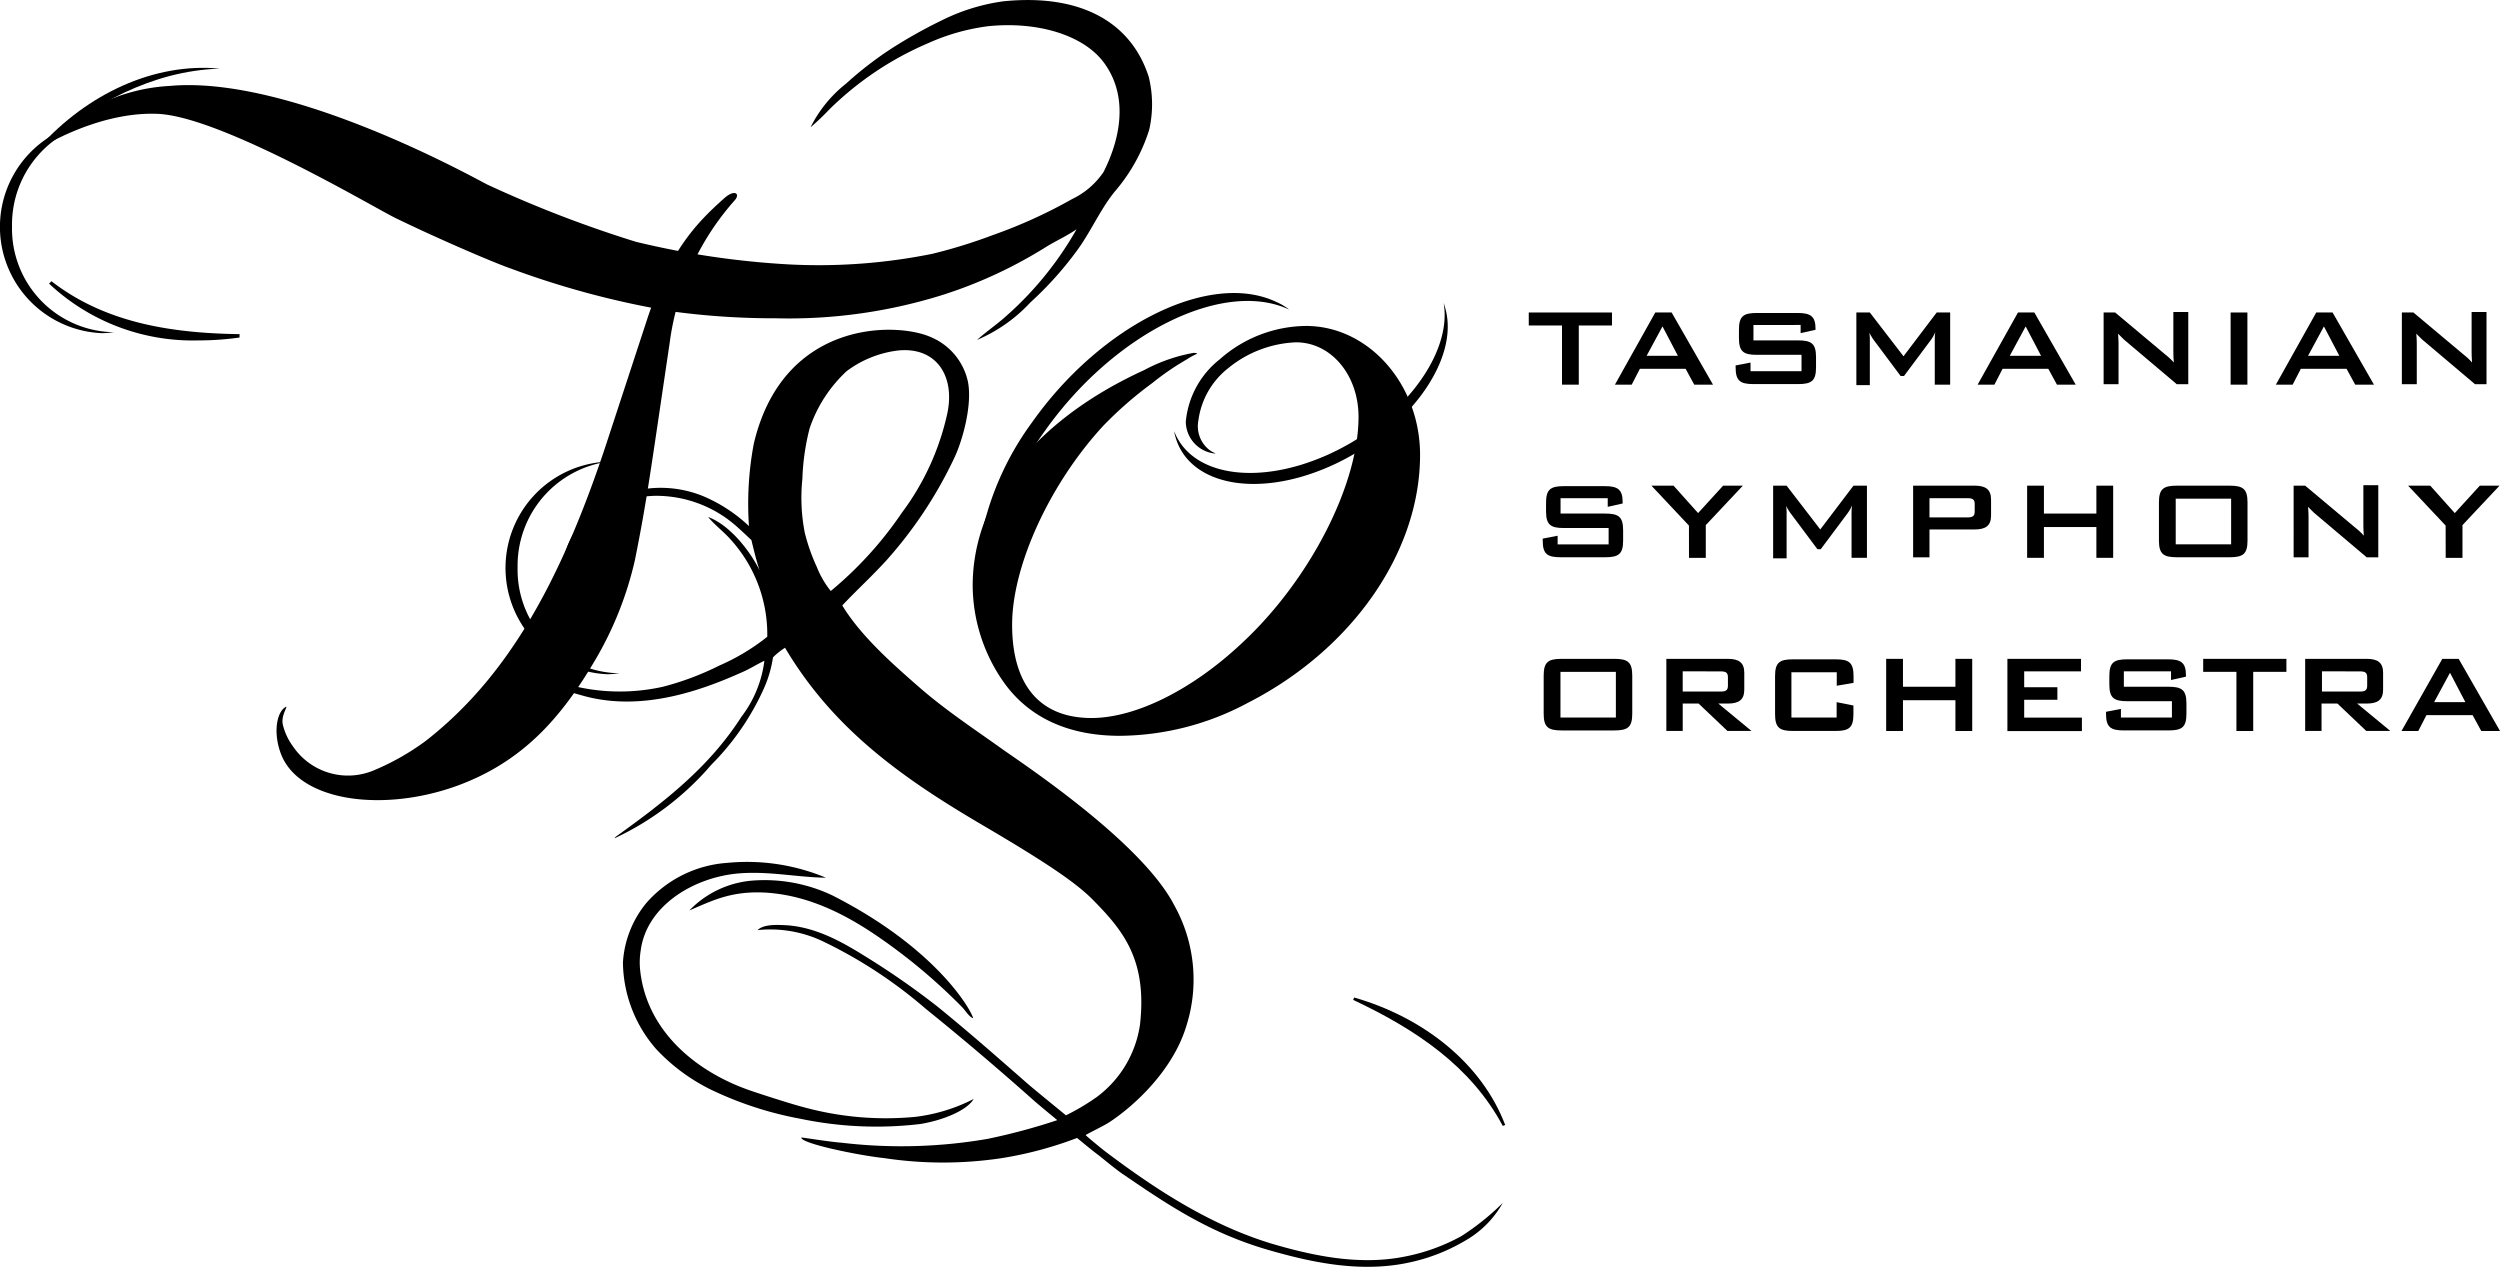 <svg height="120.739" viewBox="0 0 238.274 120.739" width="238.274" xmlns="http://www.w3.org/2000/svg"><path d="m334.168 85.277h-1.6v-5.639h-3.168v-1.238h7.932v1.238h-3.164z" transform="translate(-183.694 -48.616)"/><path d="m351.151 78.4h1.559l3.943 6.877h-1.788l-.825-1.513h-4.356l-.779 1.513h-1.6zm2.155 4.126-1.467-2.8-1.513 2.8z" transform="translate(-193.387 -48.616)"/><path d="m374.1 79.646v1.467h4.264c1.284 0 1.7.321 1.7 1.6v.963c0 1.284-.413 1.6-1.7 1.6h-4.264c-1.284 0-1.7-.321-1.7-1.6v-.176l1.421-.275v.825h4.86v-1.561h-4.264c-1.284 0-1.7-.321-1.7-1.6v-.789c0-1.284.413-1.6 1.7-1.6h3.9c1.238 0 1.7.321 1.7 1.513v.087l-1.421.321v-.779z" transform="translate(-206.979 -48.67)"/><path d="m397.5 78.4h1.284l3.209 4.172 3.163-4.172h1.284v6.877h-1.467v-4.264a5.412 5.412 0 0 1 .046-.734 3.473 3.473 0 0 1 -.413.734l-2.567 3.439h-.321l-2.568-3.439a5.463 5.463 0 0 1 -.413-.688 4.194 4.194 0 0 1 .046.734v4.264h-1.283z" transform="translate(-220.571 -48.616)"/><path d="m426.551 78.4h1.559l3.943 6.877h-1.788l-.825-1.513h-4.356l-.779 1.513h-1.6zm2.2 4.126-1.467-2.8-1.513 2.8z" transform="translate(-234.218 -48.616)"/><path d="m448.9 78.346h1.1l4.814 4.035a5.9 5.9 0 0 1 .779.734c-.046-.55-.046-.963-.046-1.192v-3.623h1.421v6.877h-1.1l-5.043-4.264-.55-.55c.046.55.046.871.046 1.1v3.714h-1.421z" transform="translate(-248.405 -48.562)"/><path d="m475.3 78.4h1.6v6.877h-1.6z" transform="translate(-262.701 -48.616)"/><path d="m488.551 78.4h1.559l3.943 6.877h-1.788l-.825-1.513h-4.356l-.779 1.513h-1.6zm2.2 4.126-1.467-2.8-1.513 2.8z" transform="translate(-267.792 -48.616)"/><path d="m510.9 78.346h1.1l4.814 4.035a5.9 5.9 0 0 1 .779.734c-.046-.55-.046-.963-.046-1.192v-3.623h1.421v6.877h-1.1l-5.043-4.264-.55-.55c.046.55.046.871.046 1.1v3.714h-1.421z" transform="translate(-281.979 -48.562)"/><path d="m334 115.646v1.467h4.264c1.284 0 1.7.321 1.7 1.6v.963c0 1.284-.413 1.6-1.7 1.6h-4.264c-1.284 0-1.7-.321-1.7-1.6v-.176l1.421-.275v.825h4.86v-1.559h-4.264c-1.284 0-1.7-.321-1.7-1.6v-.791c0-1.284.413-1.6 1.7-1.6h3.9c1.238 0 1.7.321 1.7 1.513v.138l-1.421.321v-.825z" transform="translate(-185.264 -68.165)"/><path d="m358.476 118.205-3.576-3.805h2.109l2.338 2.613 2.384-2.613h1.88l-3.53 3.76v3.118h-1.6z" transform="translate(-197.503 -68.111)"/><path d="m380.2 114.4h1.284l3.209 4.172 3.164-4.172h1.284v6.877h-1.467v-4.264a5.412 5.412 0 0 1 .046-.734 3.474 3.474 0 0 1 -.413.734l-2.567 3.439h-.321l-2.568-3.439a5.464 5.464 0 0 1 -.413-.688 4.194 4.194 0 0 1 .046.734v4.264h-1.284z" transform="translate(-211.203 -68.111)"/><path d="m409.3 114.4h5.869c1.054 0 1.559.367 1.559 1.33v1.513c0 .963-.5 1.33-1.559 1.33h-4.31v2.659h-1.559zm1.559 1.192v1.834h3.576c.5 0 .734-.092.734-.55v-.734c0-.458-.229-.55-.734-.55z" transform="translate(-226.961 -68.111)"/><path d="m433 114.4h1.6v2.659h5v-2.659h1.6v6.877h-1.6v-2.934h-5v2.934h-1.6z" transform="translate(-239.795 -68.111)"/><path d="m462.1 114.4h5.043c1.284 0 1.7.321 1.7 1.6v3.622c0 1.284-.413 1.6-1.7 1.6h-5.043c-1.284 0-1.7-.321-1.7-1.6v-3.622c0-1.279.413-1.6 1.7-1.6zm5.181 5.593v-4.356h-5.281v4.356z" transform="translate(-254.633 -68.111)"/><path d="m488.4 114.346h1.1l4.814 4.035a5.905 5.905 0 0 1 .779.734c-.046-.55-.046-.963-.046-1.192v-3.623h1.421v6.877h-1.1l-5.043-4.264-.55-.55c.046.55.046.871.046 1.1v3.714h-1.421z" transform="translate(-269.795 -68.057)"/><path d="m515.776 118.205-3.576-3.805h2.109l2.338 2.613 2.384-2.613h1.88l-3.53 3.76v3.118h-1.6z" transform="translate(-282.683 -68.111)"/><path d="m334.2 150.4h5.043c1.284 0 1.7.321 1.7 1.6v3.622c0 1.284-.413 1.6-1.7 1.6h-5.043c-1.284 0-1.7-.321-1.7-1.6v-3.622c0-1.279.413-1.6 1.7-1.6zm5.181 5.594v-4.356h-5.281v4.356z" transform="translate(-185.373 -87.605)"/><path d="m358 150.4h5.869c1.055 0 1.559.367 1.559 1.33v1.6c0 .963-.5 1.33-1.559 1.33h-.917l3.164 2.613h-2.292l-2.751-2.613h-1.513v2.613h-1.56zm1.559 1.192v1.926h3.576c.5 0 .734-.092.734-.55v-.825c0-.458-.229-.55-.734-.55z" transform="translate(-199.181 -87.605)"/><path d="m382.159 151.692v4.356h4.31v-1.467l1.6.321v.825c0 1.284-.413 1.6-1.7 1.6h-4.069c-1.284 0-1.7-.321-1.7-1.6v-3.627c0-1.284.413-1.6 1.7-1.6h4.08c1.284 0 1.7.321 1.7 1.6v.642l-1.6.275v-1.284h-4.31z" transform="translate(-211.42 -87.66)"/><path d="m403.7 150.4h1.6v2.659h5v-2.659h1.6v6.877h-1.6v-2.934h-5v2.934h-1.6z" transform="translate(-223.929 -87.605)"/><path d="m428.9 150.4h7.015v1.192h-5.415v1.513h3.164v1.195h-3.164v1.7h5.5v1.284h-7.1z" transform="translate(-237.575 -87.605)"/><path d="m451.1 151.646v1.467h4.264c1.284 0 1.7.321 1.7 1.6v.963c0 1.284-.413 1.6-1.7 1.6h-4.264c-1.284 0-1.7-.321-1.7-1.6v-.176l1.421-.275v.825h4.86v-1.559h-4.264c-1.284 0-1.7-.321-1.7-1.6v-.791c0-1.284.413-1.6 1.7-1.6h3.9c1.238 0 1.7.321 1.7 1.513v.138l-1.421.321v-.825z" transform="translate(-248.676 -87.66)"/><path d="m474.368 157.277h-1.6v-5.639h-3.168v-1.238h7.932v1.238h-3.164z" transform="translate(-259.615 -87.605)"/><path d="m490.8 150.4h5.869c1.055 0 1.559.367 1.559 1.33v1.6c0 .963-.5 1.33-1.559 1.33h-.917l3.164 2.613h-2.292l-2.751-2.613h-1.513v2.613h-1.56zm1.6 1.192v1.926h3.576c.5 0 .734-.092.734-.55v-.825c0-.458-.229-.55-.734-.55z" transform="translate(-271.095 -87.605)"/><path d="m514.7 150.4h1.559l3.943 6.877h-1.788l-.825-1.513h-4.4l-.779 1.513h-1.6zm2.2 4.126-1.467-2.8-1.513 2.8z" transform="translate(-281.925 -87.605)"/><path d="m109.686 45.836c.871-.779 1.88-1.467 2.751-2.247a32.239 32.239 0 0 0 6.74-8.3c-1.009.688-1.971 1.1-2.934 1.7a43.386 43.386 0 0 1 -9.628 4.493 48.989 48.989 0 0 1 -16.093 2.292 72.577 72.577 0 0 1 -9.812-.642 83.3 83.3 0 0 1 -15.41-4.082c-1.742-.6-7.244-2.98-11-4.814-1.926-.917-16.643-9.72-22.741-9.949-5.869-.229-11.416 3.484-10.729 2.98a17.408 17.408 0 0 1 11.921-5.639c11.645-1.055 29.48 9.032 30.26 9.4a113.367 113.367 0 0 0 14.167 5.456 80.7 80.7 0 0 0 14.58 2.155 54.623 54.623 0 0 0 13.663-1.009 49.577 49.577 0 0 0 5.777-1.788 47.114 47.114 0 0 0 7.565-3.439 7.516 7.516 0 0 0 2.98-2.568c1.513-2.98 2.43-6.969.183-10.224-1.926-2.843-6.51-4.172-11.233-3.668a20.1 20.1 0 0 0 -5.639 1.6 30.43 30.43 0 0 0 -9.445 6.327 22.45 22.45 0 0 1 -1.788 1.7 12.288 12.288 0 0 1 3.394-4.17 34.018 34.018 0 0 1 4.264-3.3 46.242 46.242 0 0 1 4.814-2.705 18.9 18.9 0 0 1 5.914-1.834c7.29-.734 12.15 1.926 13.846 7.2a10.949 10.949 0 0 1 .047 5.039 16.68 16.68 0 0 1 -3.3 5.914c-1.375 1.7-2.292 3.851-3.576 5.593a33.159 33.159 0 0 1 -4.447 4.952 14.835 14.835 0 0 1 -5.091 3.577z" fill-rule="evenodd" transform="translate(-16.568 -13.438)"/><path d="m111.731 54.086c1.009-.917 1.559-.458 1.055.138a25.444 25.444 0 0 0 -6.235 13.663c-1.88 12.654-2.155 14.9-3.3 20.632a33.278 33.278 0 0 1 -3.807 9.581c-3.209 5.456-6.877 9.674-13.158 11.966-7.106 2.568-14.947 1.467-16.735-2.934-.779-1.926-.5-3.9.275-4.493.6-.458-.367.6-.138 1.6a5.771 5.771 0 0 0 .963 2.063 6.332 6.332 0 0 0 7.7 2.292 23.577 23.577 0 0 0 5-2.843c7.474-5.862 12.749-14.619 17.423-29.061l3.668-11.19c2.158-6.508 4.722-9.121 7.289-11.414z" transform="translate(-42.73 -35.169)"/><g fill-rule="evenodd"><path d="m160.446 194.139c-2.8-.046-5.364-.642-8.3-.413-4.356.367-8.8 3.118-9.353 7.336a7.063 7.063 0 0 0 -.046 1.971c.642 5.685 5.227 9.491 10.178 11.279.871.321 4.447 1.467 5.41 1.7a29.6 29.6 0 0 0 10.637.917 16.473 16.473 0 0 0 5.548-1.7c-.6 1.055-2.843 2.017-5.089 2.384a35.429 35.429 0 0 1 -11.416-.5 33.74 33.74 0 0 1 -8.665-2.843 18.023 18.023 0 0 1 -5.089-3.805 12.746 12.746 0 0 1 -3.164-8.253 9.869 9.869 0 0 1 2.247-5.685 11.285 11.285 0 0 1 7.7-3.805 19.483 19.483 0 0 1 9.402 1.417z" transform="translate(-81.725 -110.483)"/><path d="m181.951 209.526c-.367-.092-.779-.779-1.055-1.055a54.022 54.022 0 0 0 -7.519-6.373c-3.118-2.2-6.831-4.264-11.187-4.539-3.255-.183-5.043.734-7.29 1.7a9.393 9.393 0 0 1 5.96-2.843 15.068 15.068 0 0 1 7.7 1.421c9.814 4.995 13.161 10.818 13.391 11.689z" transform="translate(-89.199 -112.483)"/><path d="m144.67 113.537c-.779.367-1.375.779-2.247 1.146-3.9 1.742-9.4 3.668-14.809 2.247-1.834-.5-3.805-1.055-4.814-2.292a18.817 18.817 0 0 0 12.2 1.375 26.92 26.92 0 0 0 5.36-2.013 20.263 20.263 0 0 0 4.585-2.751 13.457 13.457 0 0 0 -3.484-9.261c-.688-.779-1.467-1.33-2.155-2.155 2.109.779 4.035 3.3 4.906 5.089-.275-.825-.55-1.926-.779-2.888 0 0-.871-.825-1.284-1.192a11.565 11.565 0 0 0 -7.932-3.026c-4.952.138-7.427 3.484-8.8 7.244.138-5.869 7.106-9.72 13.342-7.244a14.634 14.634 0 0 1 4.441 2.884 31.006 31.006 0 0 1 .458-7.84c2.8-11.921 13.754-11.645 16.964-10.132a5.965 5.965 0 0 1 3.439 4.172c.458 2.2-.5 5.639-1.284 7.29a40.63 40.63 0 0 1 -6.465 9.766c-1.375 1.513-2.888 2.888-4.218 4.31 1.788 2.934 4.814 5.593 7.336 7.794s5.318 4.035 8.069 6.006c2.705 1.88 13.25 8.986 16.23 14.763a14.548 14.548 0 0 1 1.146 11.554c-1.33 4.356-5.181 7.748-7.382 9.17-.5.321-2.109 1.1-2.2 1.192-.046 0 1.6 1.375 2.109 1.742 4.585 3.439 9.995 7.015 16.139 8.757 3.851 1.1 8.115 1.926 12.287 1.055a18.444 18.444 0 0 0 5.273-1.926 23.859 23.859 0 0 0 3.943-3.164 9.478 9.478 0 0 1 -3.622 3.622 17.615 17.615 0 0 1 -5.318 2.063c-4.447.963-8.986.046-12.883-1.055-5.823-1.6-9.766-4.218-14.259-7.29-.642-.413-1.742-1.33-2.43-1.88-.688-.5-1.88-1.513-2.063-1.651a36.04 36.04 0 0 1 -7.2 1.926 37.488 37.488 0 0 1 -11.141 0c-2.568-.275-8.069-1.421-7.932-1.971.458.046 2.705.413 3.851.5a48.341 48.341 0 0 0 13.892-.367 57.988 57.988 0 0 0 6.648-1.788s-1.788-1.467-2.247-1.88c-3.3-2.934-6.74-5.869-10.27-8.711a44.172 44.172 0 0 0 -9.857-6.465 11.674 11.674 0 0 0 -6.19-1.055c.6-.6 1.971-.5 2.843-.458 2.98.229 5.548 1.788 7.748 3.164a74.784 74.784 0 0 1 6.556 4.585c2.934 2.384 5.593 4.722 8.574 7.336.413.367 3.668 3.026 3.668 3.026a21.389 21.389 0 0 0 2.934-1.742 10.445 10.445 0 0 0 4.126-6.923c.688-6.144-1.6-8.94-4.447-11.829-1.651-1.7-4.677-3.714-10.774-7.29-7.794-4.585-14.121-9.216-18.614-16.78a6.589 6.589 0 0 0 -1.146.917 11.363 11.363 0 0 1 -.917 3.072 24.359 24.359 0 0 1 -4.952 7.152 27.455 27.455 0 0 1 -9.124 6.969c-.046 0-.046 0-.046.046-.092 0 0-.092.046-.138 4.539-3.255 8.895-6.6 11.966-11.416a11.042 11.042 0 0 0 2.206-5.361zm13.113-14.121a24.574 24.574 0 0 0 4.31-9.4c.779-3.53-.963-6.419-4.677-6.052a10.2 10.2 0 0 0 -4.906 1.971 13.207 13.207 0 0 0 -3.53 5.456 22.144 22.144 0 0 0 -.688 4.814 17.36 17.36 0 0 0 .229 5.135 18.193 18.193 0 0 0 1.146 3.255 8.807 8.807 0 0 0 1.33 2.292 35.472 35.472 0 0 0 6.785-7.472z" transform="translate(-71.817 -50.559)"/></g><path d="m292.992 220.8-.092.229c5.96 2.8 11.233 6.327 14.259 12.012l.229-.092c-2.247-5.914-7.84-10.269-14.396-12.149z" transform="translate(-163.929 -125.728)"/><path d="m39.956 76.943c-6.6-.092-12.838-1.1-17.927-5.043l-.229.229a20.019 20.019 0 0 0 14.3 5.41 27.2 27.2 0 0 0 3.851-.275z" transform="translate(-17.123 -45.096)"/><path d="m19.8 35.085c4.539-5.043 10.912-8.069 17.193-7.473-6.556.229-12.012 3.388-17.193 7.473z" fill-rule="evenodd" transform="translate(-16.04 -21.073)"/><path d="m117.846 119.487a10.008 10.008 0 0 1 8.619-10.087h-.046a10.141 10.141 0 0 0 0 20.265 9.652 9.652 0 0 0 1.146-.092 9.867 9.867 0 0 1 -9.719-10.086z" fill-rule="evenodd" transform="translate(-68.513 -65.403)"/><path d="m12.746 48.587a10.008 10.008 0 0 1 8.62-10.087h-.046a10.141 10.141 0 0 0 0 20.265 9.653 9.653 0 0 0 1.146-.092 9.867 9.867 0 0 1 -9.72-10.086z" fill-rule="evenodd" transform="translate(-11.6 -27.01)"/><path d="m225.125 118.566c4.172 0 9.582-2.659 14.351-7.152 6.419-5.96 11.1-15.038 11.1-21.549 0-3.989-2.613-7.106-5.96-7.106a10.871 10.871 0 0 0 -6.419 2.43 7.614 7.614 0 0 0 -2.888 5.043 2.867 2.867 0 0 0 1.009 2.751c.458.367.825.367.5.367a3.08 3.08 0 0 1 -2.705-3.026 8.561 8.561 0 0 1 3.255-5.96 12.54 12.54 0 0 1 8.207-3.164c5.96 0 10.866 5.548 10.866 12.287 0 9.261-6.465 18.569-16.46 23.658a26.169 26.169 0 0 1 -12.15 3.118c-5.043 0-8.895-1.834-11.279-5.41a16.157 16.157 0 0 1 -2.751-8.895c0-8.3 6.006-15.818 16.322-20.54a15.843 15.843 0 0 1 4.722-1.651c.275 0 .458.046.229.138a5.446 5.446 0 0 0 -.825.458 25.543 25.543 0 0 0 -3.347 2.292 36.075 36.075 0 0 0 -4.631 4.035c-5.135 5.548-8.711 13.388-8.711 18.981 0 5.824 2.705 8.895 7.565 8.895z" transform="translate(-121.095 -50.133)"/><path d="m270.1 90.98c-6.648 2.888-12.792 1.834-14.4-2.338v.046c.963 4.952 7.565 6.465 14.717 3.347s12.2-9.674 11.233-14.626a6.477 6.477 0 0 0 -.275-1.009c.871 4.952-4.126 11.462-11.275 14.58z" fill-rule="evenodd" transform="translate(-143.785 -47.534)"/><path d="m244.328 75.934a5.516 5.516 0 0 0 -1.238-.734c-6.281-2.98-16.689 2.155-23.291 11.508a27.837 27.837 0 0 0 -4.952 11.508c-.734 4.952-.413 8.711.963 9.078a32.567 32.567 0 0 1 .458-8.94 27.921 27.921 0 0 1 4.814-10.912c6.603-9.308 17.011-14.442 23.246-11.508z" fill-rule="evenodd" transform="translate(-121.455 -46.425)"/></svg>
